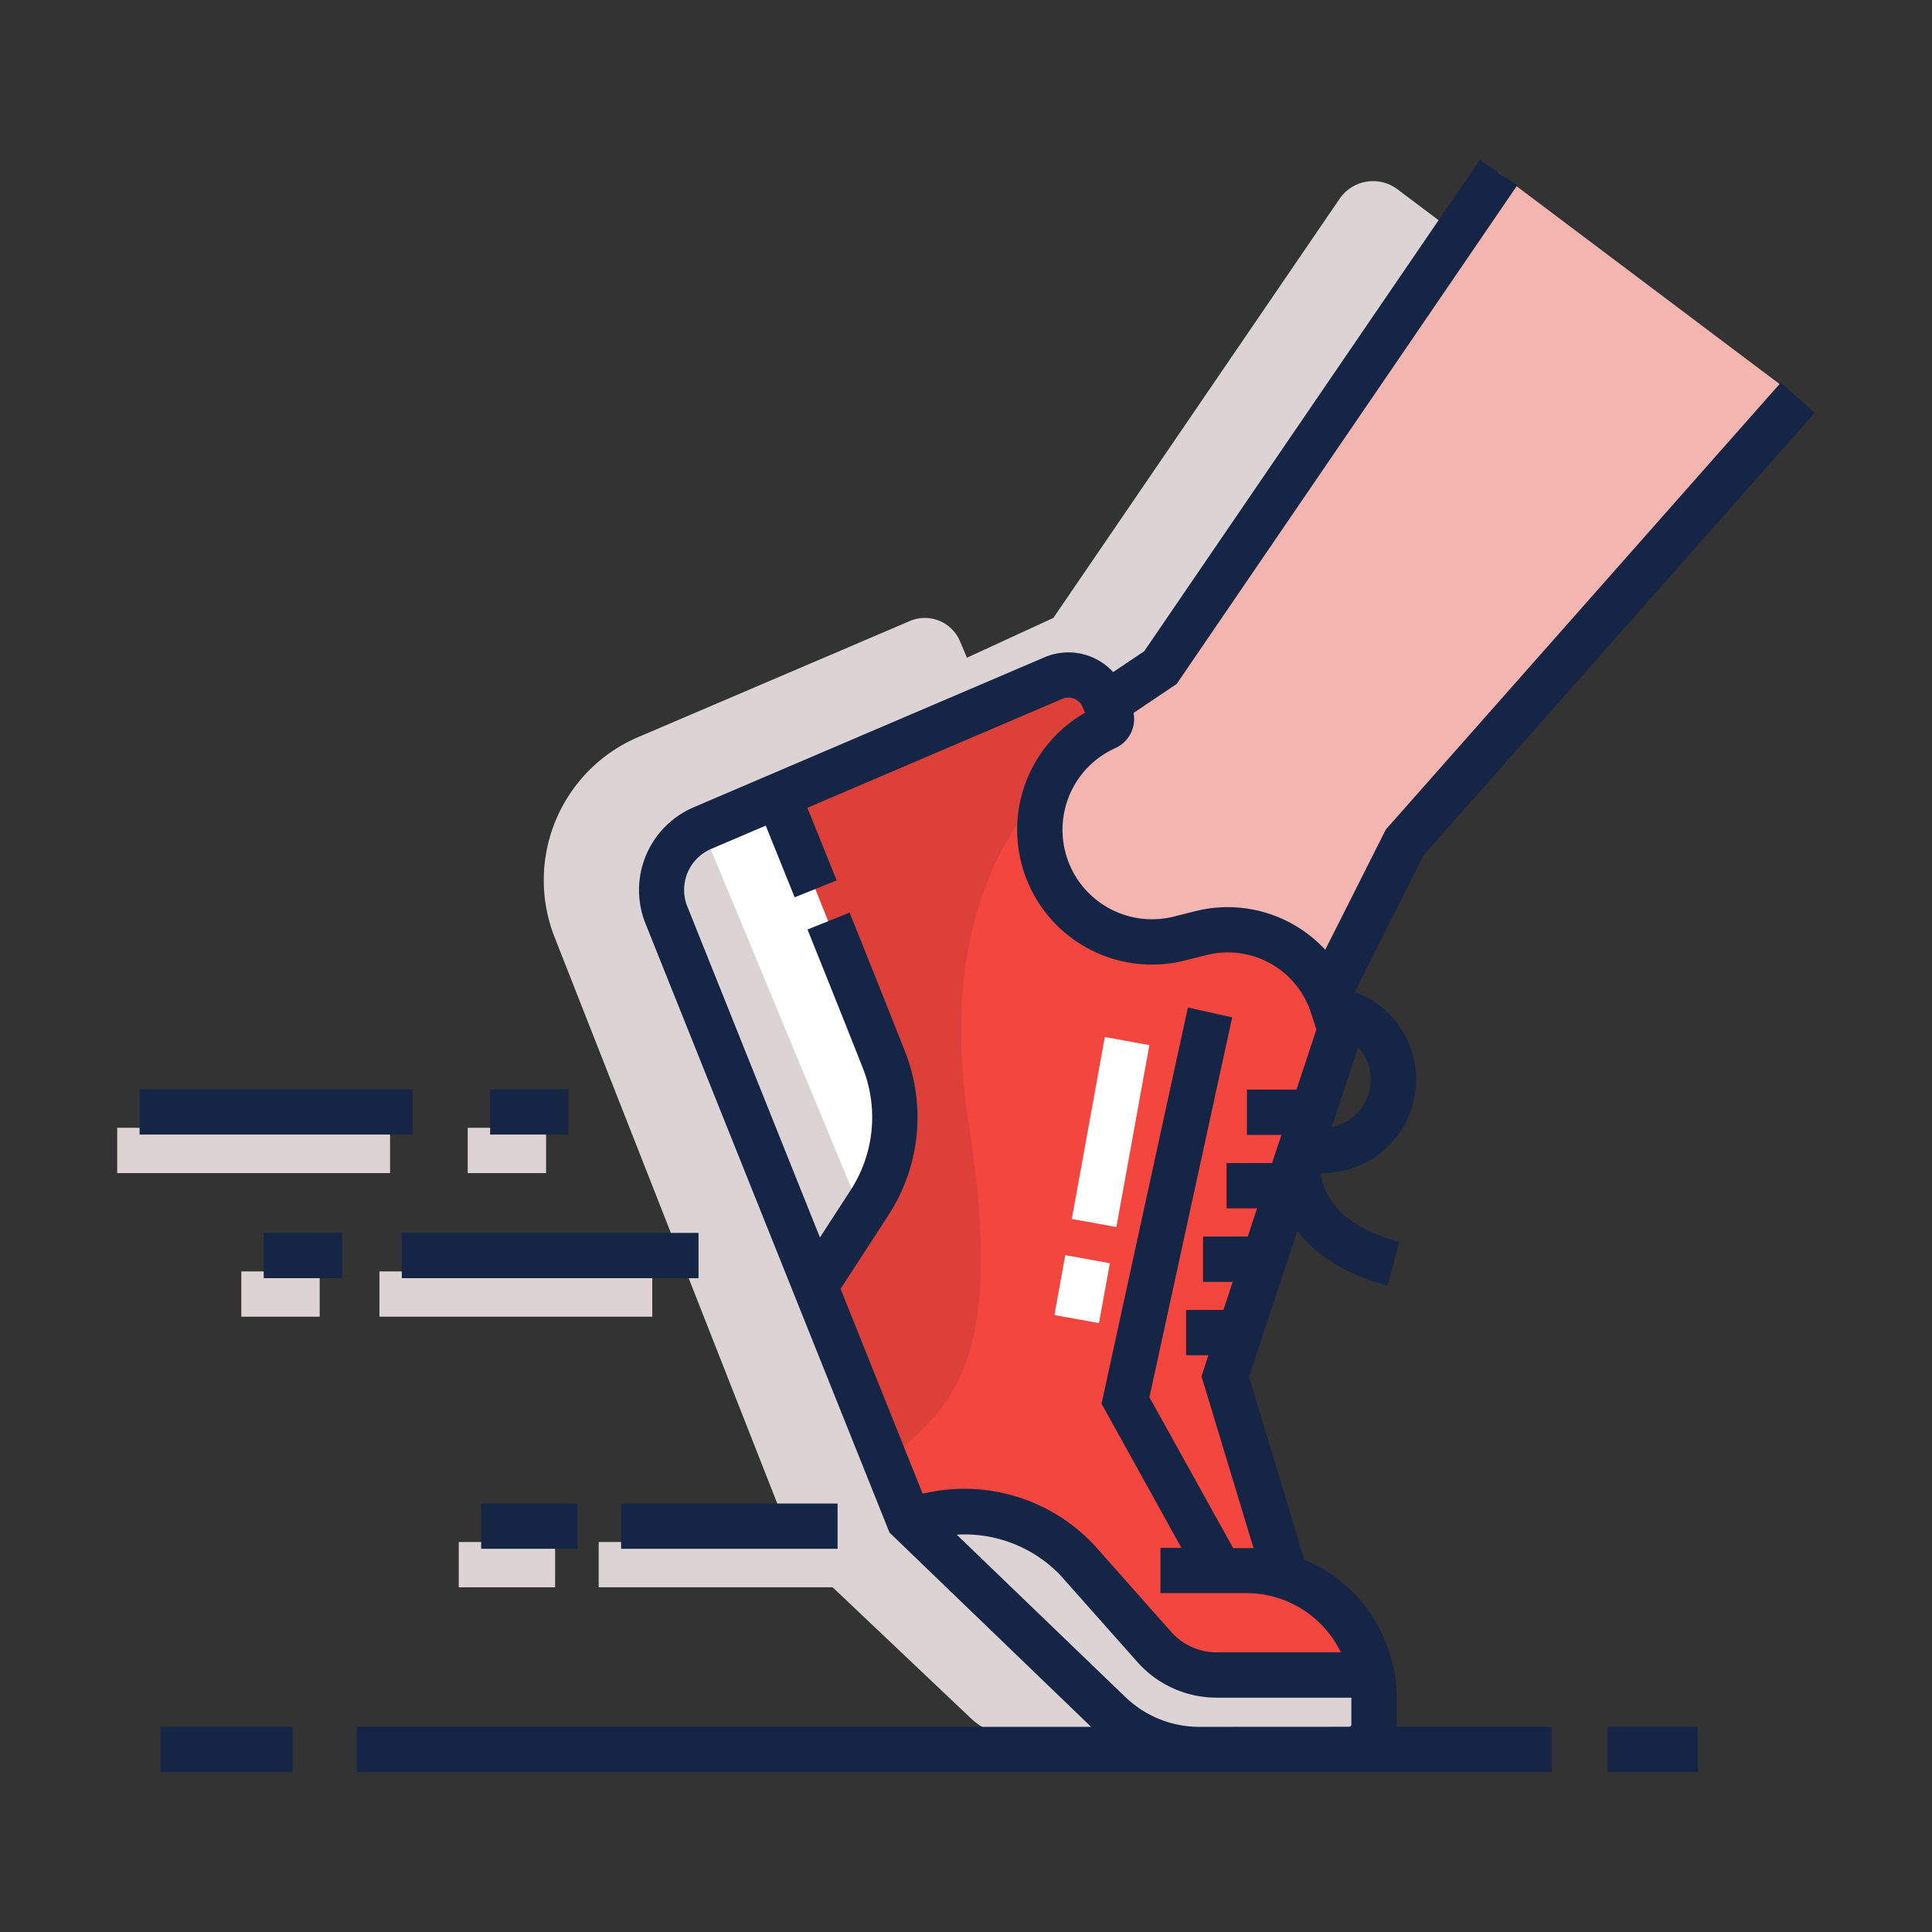 <svg xmlns="http://www.w3.org/2000/svg" viewBox="0 0 512 512"><rect x="0" y="0" width="512" height="512" fill="#333333" stroke="none"/><title>Running</title><g id="artwork"><g id="_21_running" data-name="21_running"><rect x="121.57" y="408.65" width="25.54" height="12" style="fill:#ddd3d4"/><rect x="63.95" y="336.94" width="20.77" height="12" style="fill:#ddd3d4"/><rect x="123.95" y="298.88" width="20.77" height="12" style="fill:#ddd3d4"/><rect x="100.56" y="336.94" width="72.3" height="12" style="fill:#ddd3d4"/><rect x="31.06" y="298.88" width="72.31" height="12" style="fill:#ddd3d4"/><path d="M316.19,261.19l20.32-40.32,104.18-117.8L370.34,50.16A10.75,10.75,0,0,0,355,52.69L279.15,163.76l-22.9,10.54-1.85-4.38a10.1,10.1,0,0,0-13.26-5.35l-72,30.76a41.25,41.25,0,0,0-22.08,53.26L210,408.65H158.66v12h62l36.47,34.57c6.4,6.17,19.37,8.41,28.25,8.41H326.1V434.9a33.79,33.79,0,0,0-23.36-32.15l-16.08-53.09,29.39-88.73C316.1,261,316.15,261.1,316.19,261.19Z" style="fill:#dcd3d4"/><path d="M397.12,45.75,307.53,176.92l-17.11,7.75s3.3,9.32-10.79,18.44-2.72,47.79,19.06,45.75,42.67-7,53.26,14.68l20.32-40.32,104.18-117.8Z" style="fill:#f3b5af"/><path d="M327.92,414.88a33.8,33.8,0,0,1,33.8,33.8v7a6.57,6.57,0,0,1-6.57,6.57H315.44a34.32,34.32,0,0,1-23.82-9.61l-53.24-51.3L174.14,241a17.73,17.73,0,0,1,9.49-22.9l93.13-39.78A10.09,10.09,0,0,1,290,183.71l1.93,4.58a2.42,2.42,0,0,1-1.24,3.15h0a29.72,29.72,0,0,0-15.42,38.14h0a29.71,29.71,0,0,0,34.81,17.8l5.83-1.46a29.09,29.09,0,0,1,34.74,19.22l2.07,6.36-30.46,91.95,16.58,54.76" style="fill:#f2463e"/><path d="M294.19,188.14a2.42,2.42,0,0,1-1.24,3.15,29.7,29.7,0,0,0-15.9,17.33c-9.66,11.16-28.59,36.59-20.29,89.5,10.53,67.1-7.16,75.76-22,89.49L176.37,240.89a17.73,17.73,0,0,1,9.49-22.9L279,178.2a10.09,10.09,0,0,1,13.25,5.35Z" style="fill:#dc4038"/><path d="M363.58,442.48H322.43A22.1,22.1,0,0,1,305.89,435l-20.49-23.1a41.33,41.33,0,0,0-37.95-12l-6.65,1.32,55.57,54.83a32.8,32.8,0,0,0,23,9.45h44.17Z" style="fill:#dcd3d4"/><path d="M206.2,210.88l31,77.67s7,21.34-21.18,48.92l-39.47-95.09c-3.71-9.41,2.95-20.47,12.38-24.13Z" style="fill:#fff"/><path d="M228.55,321.92a91.6,91.6,0,0,1-12.94,15.55l-39.47-95.09c-3.13-7.93,2.86-18,9.91-22.9Z" style="fill:#dcd3d4"/><rect x="278.71" y="335.62" width="16.13" height="12" transform="translate(-100.54 562.84) rotate(-79.72)" style="fill:#fff"/><rect x="269.82" y="294" width="49" height="12" transform="translate(-53.39 536.06) rotate(-79.72)" style="fill:#fff"/><rect x="426" y="457.63" width="23.97" height="12" style="fill:#142546"/><rect x="42.55" y="457.63" width="35" height="12" style="fill:#142546"/><path d="M370.14,457.06v-7a39.86,39.86,0,0,0-24.48-36.73L331,364.87l12.82-38.68c4.48,5.9,12,11.35,23.92,14.52l3.07-11.6c-16.64-4.41-20.19-13.2-20.8-18.25l.52,0a24.75,24.75,0,0,0,8.49-48l18.27-36.26L480.94,109.39l-9-8L367.26,219.83,351.2,251.7a35.21,35.21,0,0,0-34.31-10.26l-5.82,1.46a23.72,23.72,0,0,1-15.48-44.65,8.48,8.48,0,0,0,4.81-9.31l11.43-7.69L402.07,49.13l-9.91-6.76L303.23,172.58,295,178.11a16.09,16.09,0,0,0-18.17-3.93L183.69,214A23.87,23.87,0,0,0,171,244.61l64.72,161.53,53.43,51.49H94.55v12H411.21v-12h-41.1C370.12,457.44,370.14,457.25,370.14,457.06ZM352.93,298.65l7-21.14a12.76,12.76,0,0,1-7,21.14ZM222.76,341.56l12.74-19.62a47.53,47.53,0,0,0,4.33-43.3c-3.68-9.31-8.62-21.69-14.68-36.79L214,246.33c6.05,15.07,11,27.43,14.66,36.72a35.54,35.54,0,0,1-3.23,32.35l-8.14,12.54-35.17-87.79A11.79,11.79,0,0,1,188.41,225l14.52-6.2,7.66,19,11.13-4.48c-3.19-7.92-5.95-14.78-7.76-19.25l67.58-28.87a4.09,4.09,0,0,1,5.37,2.17l.64,1.52A35.72,35.72,0,0,0,314,254.54l5.83-1.46a23.16,23.16,0,0,1,27.57,15.25l1.46,4.49-5.27,15.93H330.45v12h9.14l-2.47,7.47H325.05v12h8.09l-2.47,7.47H318.82v12h7.87l-2.47,7.46h-9.9v12h5.92l-1.84,5.56,13.8,45.56c-.61,0-1.23,0-1.86,0H326.8l-22.19-40,21.93-100.66L314.81,267,291.92,372l21.16,38.19h-5.55v12h22.81a27.85,27.85,0,0,1,25,15.7H322.43a16.1,16.1,0,0,1-12.05-5.42l-20.49-23.11-.16-.16a47.11,47.11,0,0,0-43.45-13.72l-1.77.35Zm95.1,116.07a28.18,28.18,0,0,1-19.66-7.93l-44.66-43A35.17,35.17,0,0,1,281,417.44l20.41,23a28.1,28.1,0,0,0,21,9.46h35.71v7.14a.57.57,0,0,1-.57.57Z" style="fill:#142546"/><rect x="127.51" y="398.45" width="25.54" height="12" style="fill:#142546"/><rect x="164.6" y="398.45" width="57.37" height="12" style="fill:#142546"/><rect x="69.89" y="326.73" width="20.77" height="12" style="fill:#142546"/><rect x="129.89" y="288.67" width="20.77" height="12" style="fill:#142546"/><rect x="106.49" y="326.73" width="78.63" height="12" style="fill:#142546"/><rect x="36.99" y="288.67" width="72.31" height="12" style="fill:#142546"/></g></g></svg>